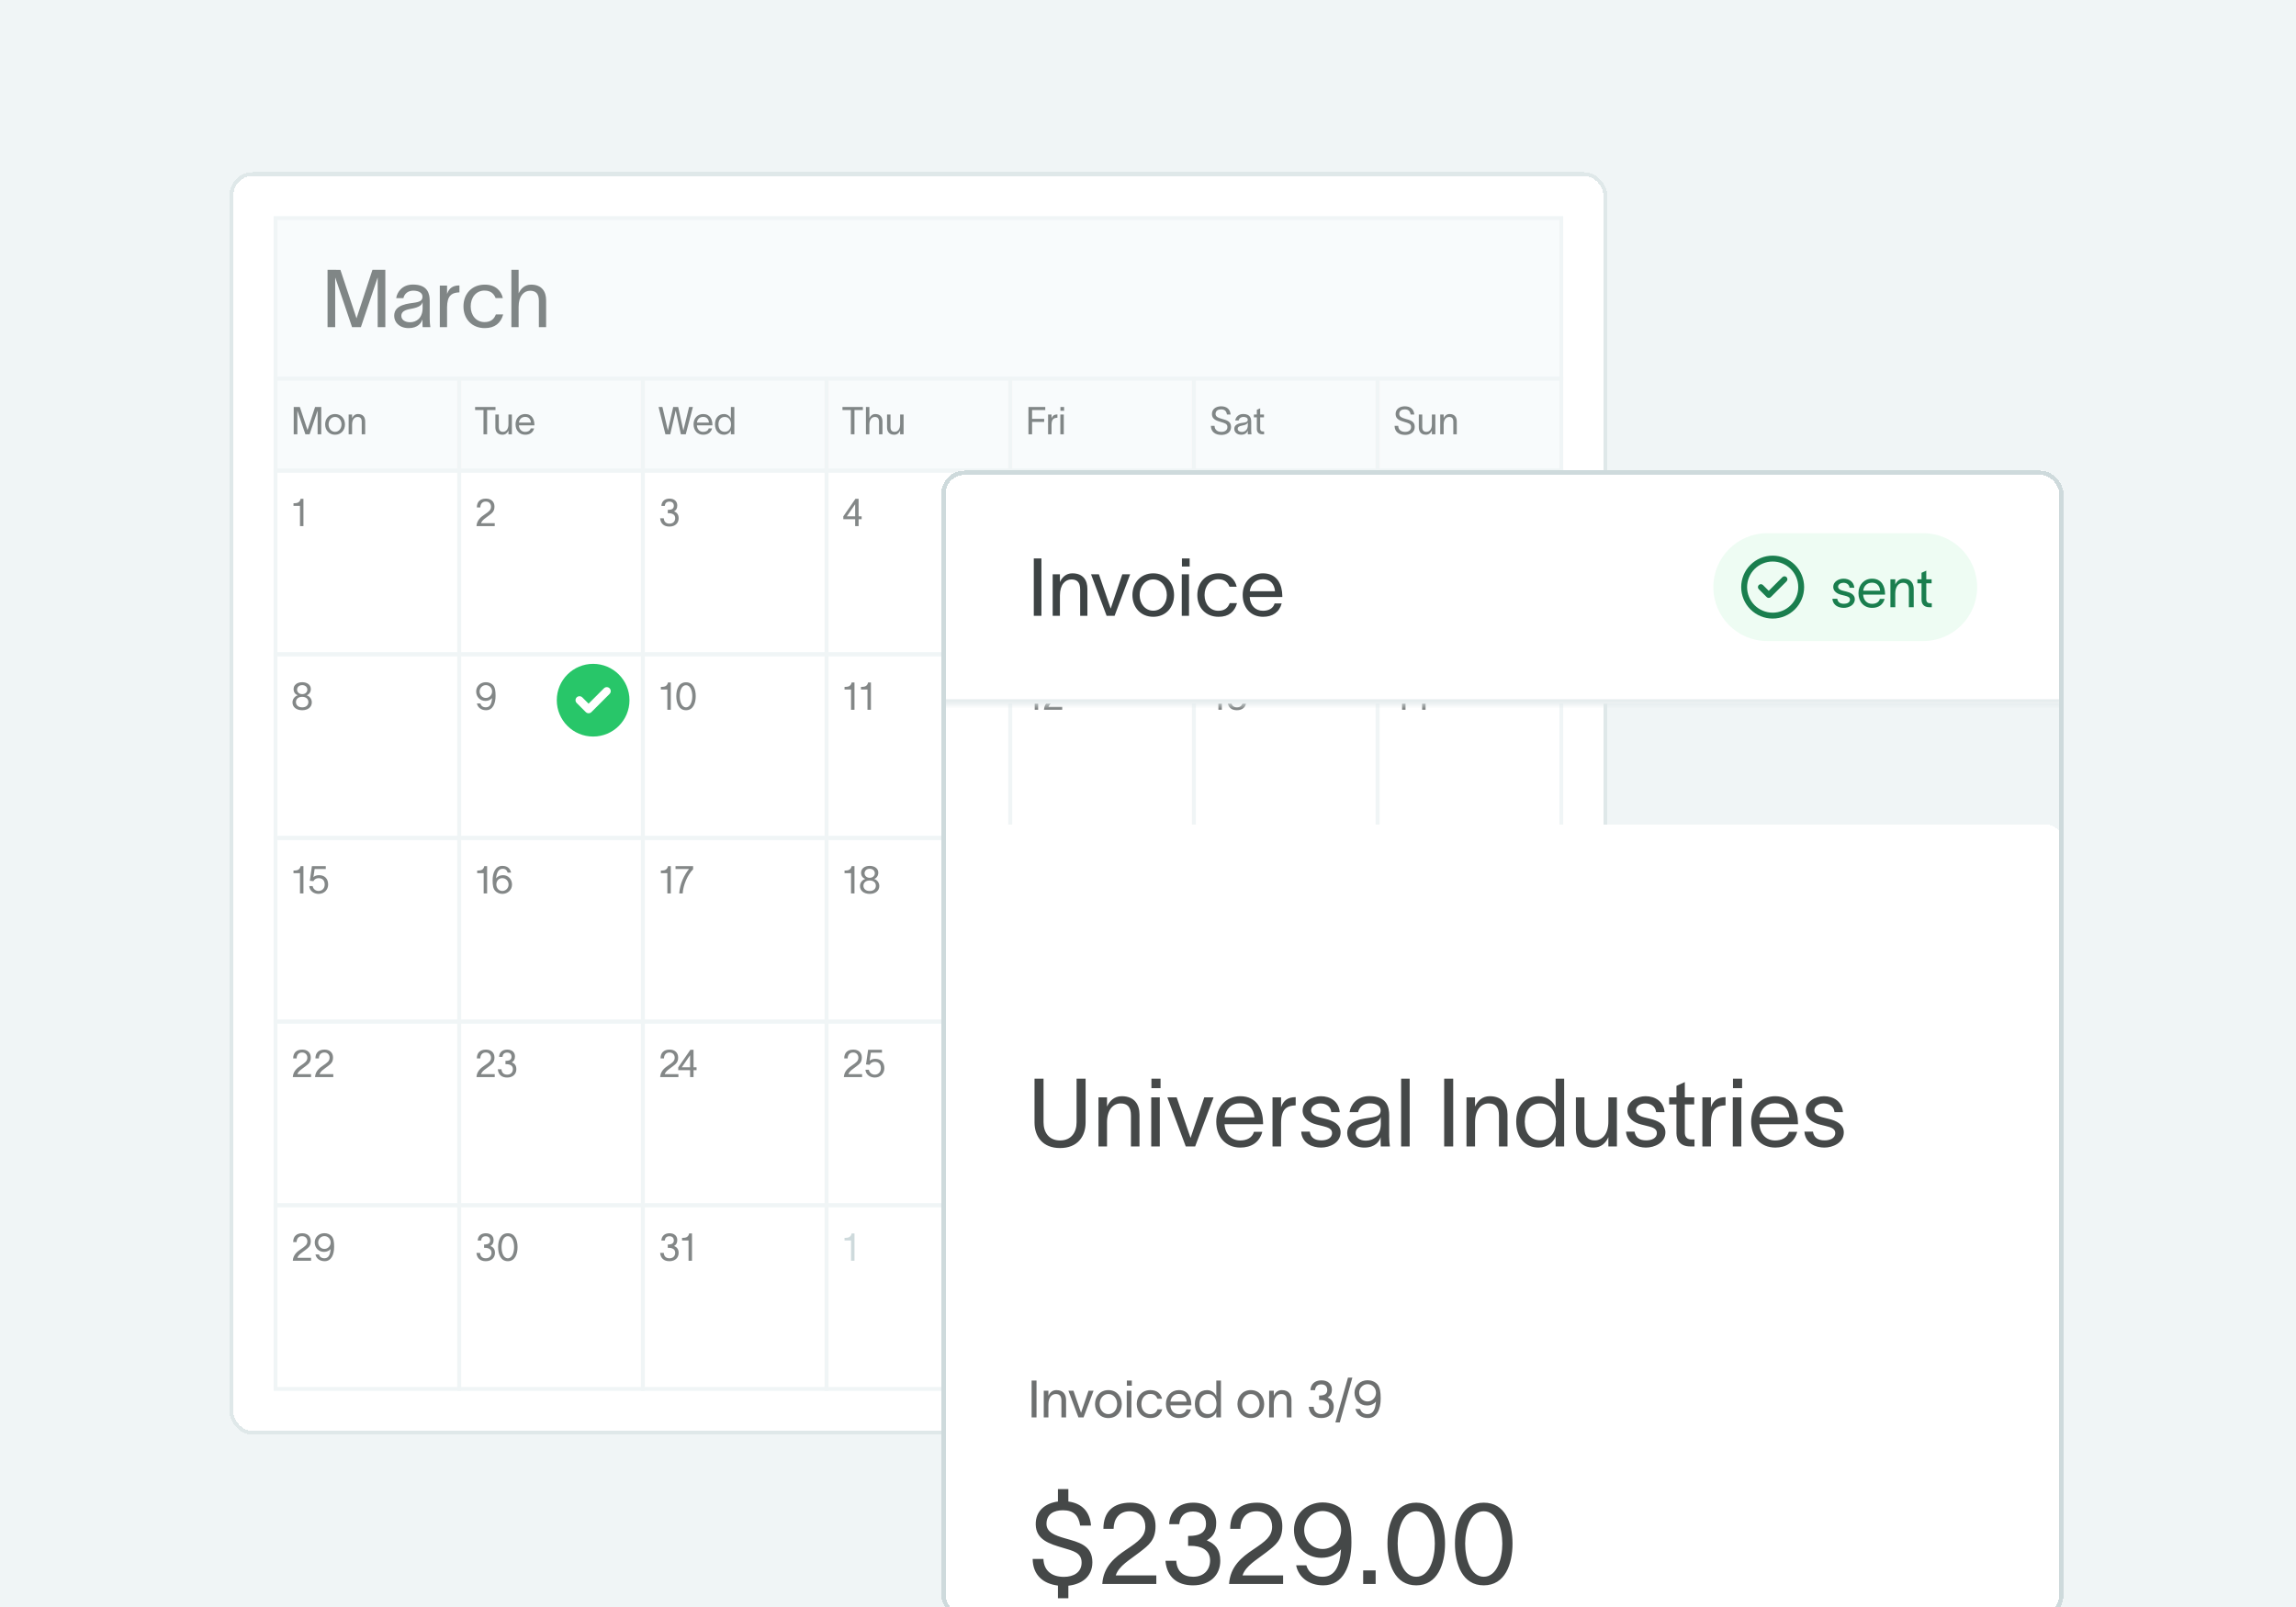 <svg width="400" height="280" viewBox="0 0 400 280" fill="none" xmlns="http://www.w3.org/2000/svg">
<rect width="400" height="280" fill="#F0F5F6"/>
<g clip-path="url(#clip0_397_59044)">
<g filter="url(#filter0_dd_397_59044)">
<rect x="40" y="26" width="240" height="220" rx="4" fill="white" shape-rendering="crispEdges"/>
<rect x="40.333" y="26.333" width="239.333" height="219.333" rx="3.667" stroke="#DFE8E9" stroke-width="0.667" shape-rendering="crispEdges"/>
<rect x="48" y="34" width="224" height="28" fill="#F8FBFC"/>
<rect x="48" y="34" width="224" height="28" stroke="#F0F5F6" stroke-width="0.667"/>
<path d="M57.064 53V43.004L59.304 43.018L62.104 51.446H62.118L64.89 43.004H67.13V53H65.8V44.404H65.772L62.874 53H61.334L58.422 44.404H58.394V53H57.064ZM69.023 47.946C69.177 46.896 70.059 45.58 71.949 45.58C74.609 45.58 74.861 47.302 74.861 48.422V51.53C74.861 52.076 74.917 52.65 74.973 53H73.629C73.601 52.65 73.601 52.356 73.601 51.95V51.67H73.587C73.419 52.23 72.817 53.168 71.207 53.168C69.471 53.168 68.673 52.062 68.673 51.026C68.673 48.982 71.249 48.912 72.341 48.716C73.293 48.548 73.601 48.282 73.601 47.68C73.601 47.078 73.027 46.644 71.991 46.644C71.109 46.644 70.451 47.162 70.283 47.946H69.023ZM69.919 51.026C69.919 51.712 70.549 52.146 71.431 52.146C72.537 52.146 73.629 51.432 73.629 49.64L73.615 48.632C73.475 49.108 73.167 49.528 71.599 49.808C70.549 49.99 69.919 50.298 69.919 51.026ZM77.885 45.762V47.218C78.249 46.154 78.948 45.734 80.04 45.734V46.938C79.984 46.938 79.76 46.952 79.579 46.98C78.739 47.106 77.885 47.484 77.885 49.584V53H76.624V45.762H77.885ZM87.659 50.788C87.253 52.3 86.203 53.168 84.453 53.168C82.199 53.168 80.743 51.572 80.743 49.388C80.743 47.204 82.199 45.594 84.453 45.594C86.301 45.594 87.295 46.616 87.603 47.932H86.343C86.077 47.274 85.587 46.63 84.411 46.63C82.941 46.63 82.003 47.834 82.003 49.388C82.003 50.928 82.941 52.118 84.411 52.118C85.461 52.118 86.063 51.642 86.385 50.788H87.659ZM89.093 53V43.004H90.353V47.12C90.731 46.294 91.403 45.594 92.523 45.594C94.427 45.594 95.141 46.84 95.141 48.31V53H93.881V48.436C93.881 47.162 93.335 46.658 92.355 46.658C91.291 46.658 90.353 47.554 90.353 49.444V53H89.093Z" fill="#3D4344" fill-opacity="0.64"/>
<rect width="224" height="16" transform="translate(48 62)" fill="#F8FBFC"/>
<rect x="48" y="62" width="32" height="16" stroke="#F0F5F6" stroke-width="0.667"/>
<path d="M51.171 71.667V66.907L52.237 66.914L53.571 70.927H53.577L54.897 66.907H55.964V71.667H55.331V67.574H55.317L53.937 71.667H53.204L51.817 67.574H51.804V71.667H51.171ZM58.372 71.747C57.326 71.747 56.646 70.96 56.646 69.947C56.646 68.934 57.326 68.14 58.372 68.14C59.419 68.14 60.099 68.934 60.099 69.947C60.099 70.96 59.419 71.747 58.372 71.747ZM57.246 69.947C57.246 70.654 57.699 71.24 58.372 71.24C59.046 71.24 59.499 70.654 59.499 69.947C59.499 69.234 59.046 68.647 58.372 68.647C57.699 68.647 57.246 69.234 57.246 69.947ZM60.739 71.667V68.22H61.339V68.867C61.519 68.474 61.839 68.14 62.373 68.14C63.279 68.14 63.619 68.734 63.619 69.434V71.667H63.019V69.494C63.019 68.887 62.759 68.647 62.292 68.647C61.786 68.647 61.339 69.074 61.339 69.974V71.667H60.739Z" fill="#3D4344" fill-opacity="0.64"/>
<rect x="80" y="62" width="32" height="16" stroke="#F0F5F6" stroke-width="0.667"/>
<path d="M82.771 67.44V66.907H86.324V67.44H84.864V71.667H84.231V67.44H82.771ZM86.3 70.454V68.22H86.9V70.394C86.9 71 87.16 71.24 87.626 71.24C88.133 71.24 88.58 70.814 88.58 69.914V68.22H89.18V71.667H88.58V71.02C88.4 71.414 88.08 71.747 87.546 71.747C86.64 71.747 86.3 71.154 86.3 70.454ZM93.051 70.64C92.858 71.374 92.278 71.747 91.511 71.747C90.491 71.747 89.817 71.007 89.817 69.927C89.817 68.887 90.524 68.14 91.498 68.14C92.711 68.14 93.091 69.114 93.104 70V70.107H90.397C90.444 70.827 90.884 71.247 91.498 71.247C91.957 71.247 92.344 71.067 92.464 70.64H93.051ZM90.404 69.627H92.498C92.444 69.027 92.111 68.634 91.498 68.634C90.877 68.634 90.484 69.034 90.404 69.627Z" fill="#3D4344" fill-opacity="0.64"/>
<rect x="112" y="62" width="32" height="16" stroke="#F0F5F6" stroke-width="0.667"/>
<path d="M114.731 66.907H115.397L116.231 70.467L116.351 70.994H116.357L116.477 70.467L117.284 66.907H118.151L118.931 70.467L119.051 71H119.057L119.184 70.467L120.051 66.907H120.717L119.784 70.467L119.471 71.667H118.617L117.724 67.54H117.717L117.044 70.467L116.771 71.667H115.924L115.624 70.467L114.731 66.907ZM124.061 70.64C123.868 71.374 123.288 71.747 122.521 71.747C121.501 71.747 120.828 71.007 120.828 69.927C120.828 68.887 121.535 68.14 122.508 68.14C123.721 68.14 124.101 69.114 124.115 70V70.107H121.408C121.455 70.827 121.895 71.247 122.508 71.247C122.968 71.247 123.355 71.067 123.475 70.64H124.061ZM121.415 69.627H123.508C123.455 69.027 123.121 68.634 122.508 68.634C121.888 68.634 121.495 69.034 121.415 69.627ZM126.138 68.14C126.765 68.14 127.198 68.56 127.325 68.92H127.332V66.907H127.932V71.667H127.332V70.98H127.325C127.198 71.334 126.765 71.747 126.138 71.747C125.165 71.747 124.565 71 124.565 69.934C124.565 68.867 125.165 68.14 126.138 68.14ZM125.165 69.934C125.165 70.68 125.532 71.234 126.258 71.234C127.005 71.234 127.352 70.614 127.352 69.934C127.352 69.26 127.005 68.647 126.258 68.647C125.552 68.647 125.165 69.187 125.165 69.934Z" fill="#3D4344" fill-opacity="0.64"/>
<rect x="144" y="62" width="32" height="16" stroke="#F0F5F6" stroke-width="0.667"/>
<path d="M146.771 67.44V66.907H150.324V67.44H148.864V71.667H148.231V67.44H146.771ZM150.86 71.667V66.907H151.46V68.867C151.64 68.474 151.96 68.14 152.494 68.14C153.4 68.14 153.74 68.734 153.74 69.434V71.667H153.14V69.494C153.14 68.887 152.88 68.647 152.414 68.647C151.907 68.647 151.46 69.074 151.46 69.974V71.667H150.86ZM154.538 70.454V68.22H155.138V70.394C155.138 71 155.398 71.24 155.865 71.24C156.371 71.24 156.818 70.814 156.818 69.914V68.22H157.418V71.667H156.818V71.02C156.638 71.414 156.318 71.747 155.785 71.747C154.878 71.747 154.538 71.154 154.538 70.454Z" fill="#3D4344" fill-opacity="0.64"/>
<rect x="176" y="62" width="32" height="16" stroke="#F0F5F6" stroke-width="0.667"/>
<path d="M179.171 71.667V66.907H182.104V67.44H179.804V68.98H181.911V69.514H179.804V71.667H179.171ZM183.193 68.22V68.914C183.367 68.407 183.7 68.207 184.22 68.207V68.78C184.193 68.78 184.087 68.787 184 68.8C183.6 68.86 183.193 69.04 183.193 70.04V71.667H182.593V68.22H183.193ZM185.382 67.574H184.742V66.907H185.382V67.574ZM184.729 71.667V68.22H185.329V71.667H184.729Z" fill="#3D4344" fill-opacity="0.64"/>
<rect x="208" y="62" width="32" height="16" stroke="#F0F5F6" stroke-width="0.667"/>
<path d="M211.591 70.194C211.617 70.907 212.104 71.247 212.797 71.247C213.357 71.247 213.837 70.987 213.837 70.407C213.837 69.82 213.344 69.72 212.744 69.54C211.957 69.307 211.157 69.074 211.137 68.174C211.117 67.254 211.877 66.794 212.737 66.794C213.691 66.794 214.317 67.274 214.391 68.227H213.751C213.664 67.627 213.364 67.327 212.737 67.327C212.211 67.327 211.771 67.547 211.771 68.127C211.771 68.614 212.237 68.8 212.864 68.98C213.657 69.207 214.471 69.38 214.471 70.387C214.471 71.36 213.651 71.78 212.797 71.78C211.757 71.78 210.971 71.28 210.957 70.194H211.591ZM215.199 69.26C215.272 68.76 215.692 68.134 216.592 68.134C217.859 68.134 217.979 68.954 217.979 69.487V70.967C217.979 71.227 218.005 71.5 218.032 71.667H217.392C217.379 71.5 217.379 71.36 217.379 71.167V71.034H217.372C217.292 71.3 217.005 71.747 216.239 71.747C215.412 71.747 215.032 71.22 215.032 70.727C215.032 69.754 216.259 69.72 216.779 69.627C217.232 69.547 217.379 69.42 217.379 69.134C217.379 68.847 217.105 68.64 216.612 68.64C216.192 68.64 215.879 68.887 215.799 69.26H215.199ZM215.625 70.727C215.625 71.054 215.925 71.26 216.345 71.26C216.872 71.26 217.392 70.92 217.392 70.067L217.385 69.587C217.319 69.814 217.172 70.014 216.425 70.147C215.925 70.234 215.625 70.38 215.625 70.727ZM219.545 70.7C219.545 71.007 219.719 71.174 219.985 71.174H220.225V71.667H219.925C219.259 71.667 218.959 71.274 218.959 70.74V68.714H218.445V68.22H218.959V67.414L219.545 67.147V68.22H220.205V68.714H219.545V70.7Z" fill="#3D4344" fill-opacity="0.64"/>
<rect x="240" y="62" width="32" height="16" stroke="#F0F5F6" stroke-width="0.667"/>
<path d="M243.591 70.194C243.617 70.907 244.104 71.247 244.797 71.247C245.357 71.247 245.837 70.987 245.837 70.407C245.837 69.82 245.344 69.72 244.744 69.54C243.957 69.307 243.157 69.074 243.137 68.174C243.117 67.254 243.877 66.794 244.737 66.794C245.691 66.794 246.317 67.274 246.391 68.227H245.751C245.664 67.627 245.364 67.327 244.737 67.327C244.211 67.327 243.771 67.547 243.771 68.127C243.771 68.614 244.237 68.8 244.864 68.98C245.657 69.207 246.471 69.38 246.471 70.387C246.471 71.36 245.651 71.78 244.797 71.78C243.757 71.78 242.971 71.28 242.957 70.194H243.591ZM247.179 70.454V68.22H247.779V70.394C247.779 71 248.039 71.24 248.505 71.24C249.012 71.24 249.459 70.814 249.459 69.914V68.22H250.059V71.667H249.459V71.02C249.279 71.414 248.959 71.747 248.425 71.747C247.519 71.747 247.179 71.154 247.179 70.454ZM250.91 71.667V68.22H251.51V68.867C251.69 68.474 252.01 68.14 252.543 68.14C253.45 68.14 253.79 68.734 253.79 69.434V71.667H253.19V69.494C253.19 68.887 252.93 68.647 252.463 68.647C251.956 68.647 251.51 69.074 251.51 69.974V71.667H250.91Z" fill="#3D4344" fill-opacity="0.64"/>
<rect x="48" y="78" width="32" height="32" stroke="#F0F5F6" stroke-width="0.667"/>
<path d="M52.864 87.667H52.264V84.14H51.131V83.687C51.777 83.687 52.231 83.587 52.371 82.907H52.864V87.667Z" fill="#3D4344" fill-opacity="0.64"/>
<rect x="80" y="78" width="32" height="32" stroke="#F0F5F6" stroke-width="0.667"/>
<path d="M83.077 84.42C83.077 83.407 83.664 82.88 84.664 82.88C85.551 82.88 86.144 83.4 86.144 84.26C86.144 85.094 85.744 85.38 85.204 85.8C84.644 86.24 83.991 86.587 83.804 87.16H86.191V87.667H83.011C83.077 86.627 83.771 86.08 84.417 85.647C85.164 85.147 85.544 84.86 85.544 84.287C85.544 83.8 85.224 83.387 84.631 83.387C83.971 83.387 83.684 83.867 83.677 84.42H83.077Z" fill="#3D4344" fill-opacity="0.64"/>
<rect x="112" y="78" width="32" height="32" stroke="#F0F5F6" stroke-width="0.667"/>
<path d="M115.224 84.147C115.251 83.394 115.771 82.88 116.644 82.88C117.477 82.88 117.991 83.36 117.991 84.06C117.991 84.574 117.817 84.874 117.437 85.1C117.931 85.3 118.231 85.64 118.231 86.3C118.231 87.154 117.617 87.747 116.624 87.747C115.671 87.747 115.111 87.24 115.011 86.367V86.3H115.644V86.347C115.697 86.94 116.064 87.24 116.637 87.24C117.291 87.24 117.631 86.807 117.631 86.28C117.631 85.634 117.071 85.42 116.484 85.42H116.337V84.84C116.437 84.84 116.524 84.834 116.611 84.827C117.091 84.787 117.391 84.58 117.391 84.134C117.391 83.667 117.104 83.4 116.624 83.4C116.124 83.4 115.884 83.687 115.831 84.054L115.817 84.147H115.224Z" fill="#3D4344" fill-opacity="0.64"/>
<rect x="144" y="78" width="32" height="32" stroke="#F0F5F6" stroke-width="0.667"/>
<path d="M146.917 86.467V85.974L149.037 82.907H149.584V85.96H150.111V86.467H149.584V87.667H148.984V86.467H146.917ZM147.537 85.96H148.984V83.887H148.964L147.537 85.96Z" fill="#3D4344" fill-opacity="0.64"/>
<rect x="176" y="78" width="32" height="32" stroke="#F0F5F6" stroke-width="0.667"/>
<path d="M181.891 83.414H179.951L179.737 84.827C179.964 84.607 180.331 84.487 180.717 84.487C181.671 84.487 182.304 85.087 182.304 86.12C182.304 87.007 181.651 87.747 180.637 87.747C179.811 87.747 179.071 87.234 179.011 86.394H179.611C179.677 86.86 180.097 87.24 180.637 87.24C181.184 87.24 181.704 86.854 181.704 86.12C181.704 85.46 181.371 85.007 180.611 85.007C180.184 85.007 179.884 85.254 179.731 85.534L179.111 85.46L179.477 82.907H181.891V83.414Z" fill="#3D4344" fill-opacity="0.64"/>
<rect x="208" y="78" width="32" height="32" stroke="#F0F5F6" stroke-width="0.667"/>
<path d="M210.957 85.387C210.957 84.154 211.397 82.867 212.651 82.867C213.611 82.867 214.031 83.387 214.177 84.047H213.577C213.464 83.734 213.331 83.374 212.697 83.374C211.884 83.374 211.631 84.24 211.564 85.047C211.804 84.707 212.224 84.487 212.784 84.487C213.697 84.487 214.337 85.214 214.337 86.127C214.337 87.06 213.591 87.747 212.651 87.747C212.151 87.747 211.697 87.54 211.397 87.207C211.044 86.82 210.957 86.22 210.957 85.387ZM211.611 86.127C211.611 86.734 212.044 87.24 212.651 87.24C213.257 87.24 213.737 86.734 213.737 86.127C213.737 85.52 213.277 85.007 212.651 85.007C212.044 85.007 211.611 85.454 211.611 86.127Z" fill="#3D4344" fill-opacity="0.64"/>
<rect x="240" y="78" width="32" height="32" stroke="#F0F5F6" stroke-width="0.667"/>
<path d="M245.884 83.467C244.931 84.407 244.157 86.194 244.071 87.667H243.471C243.584 85.94 244.357 84.427 245.171 83.414H242.824V82.907H245.884V83.467Z" fill="#3D4344" fill-opacity="0.64"/>
<rect x="48" y="110" width="32" height="32" stroke="#F0F5F6" stroke-width="0.667"/>
<path d="M52.651 114.867C53.511 114.867 54.151 115.327 54.151 116.054C54.151 116.6 53.831 117.02 53.417 117.147C53.857 117.274 54.324 117.714 54.324 118.374C54.324 119.24 53.597 119.747 52.657 119.747C51.684 119.747 50.951 119.24 50.957 118.374C50.964 117.714 51.457 117.267 51.891 117.14C51.424 116.987 51.151 116.607 51.151 116.054C51.151 115.327 51.791 114.867 52.651 114.867ZM51.557 118.327C51.557 118.84 51.944 119.247 52.651 119.247C53.351 119.247 53.724 118.84 53.724 118.32C53.724 117.82 53.351 117.414 52.651 117.414C51.944 117.414 51.557 117.82 51.557 118.327ZM51.757 116.16C51.757 116.574 52.097 116.947 52.651 116.947C53.204 116.947 53.544 116.58 53.544 116.16C53.544 115.74 53.204 115.374 52.651 115.374C52.091 115.374 51.757 115.74 51.757 116.16Z" fill="#3D4344" fill-opacity="0.64"/>
<rect x="80" y="110" width="32" height="32" stroke="#F0F5F6" stroke-width="0.667"/>
<path d="M82.957 116.487C82.957 115.554 83.704 114.867 84.644 114.867C85.144 114.867 85.604 115.054 85.904 115.387C86.251 115.774 86.337 116.394 86.337 117.227C86.337 118.594 85.857 119.747 84.684 119.747C83.791 119.747 83.211 119.227 83.084 118.567H83.684C83.777 118.887 84.031 119.24 84.644 119.24C85.377 119.24 85.657 118.6 85.724 117.627C85.517 117.887 85.104 118.127 84.577 118.127C83.644 118.127 82.957 117.427 82.957 116.487ZM83.557 116.487C83.557 117.094 84.017 117.607 84.644 117.607C85.277 117.607 85.731 117.06 85.731 116.487C85.731 115.854 85.251 115.374 84.644 115.374C84.037 115.374 83.557 115.88 83.557 116.487Z" fill="#3D4344" fill-opacity="0.64"/>
<path d="M97 118C97 114.502 99.835 111.667 103.333 111.667C106.832 111.667 109.667 114.502 109.667 118C109.667 121.499 106.832 124.334 103.333 124.334C99.835 124.334 97 121.499 97 118ZM106.198 116.907C106.468 116.637 106.468 116.197 106.198 115.927C105.929 115.657 105.488 115.657 105.218 115.927L102.542 118.604L101.448 117.51C101.179 117.241 100.738 117.241 100.468 117.51C100.199 117.78 100.199 118.221 100.468 118.49L102.052 120.074C102.321 120.343 102.762 120.343 103.032 120.074L106.198 116.907Z" fill="#28C669"/>
<rect x="112" y="110" width="32" height="32" stroke="#F0F5F6" stroke-width="0.667"/>
<path d="M116.864 119.667H116.264V116.14H115.131V115.687C115.777 115.687 116.231 115.587 116.371 114.907H116.864V119.667ZM119.515 119.24C120.295 119.24 120.609 118.18 120.609 117.287C120.609 116.4 120.295 115.387 119.515 115.387C118.735 115.387 118.422 116.4 118.422 117.287C118.422 118.18 118.735 119.24 119.515 119.24ZM117.822 117.287C117.822 116.074 118.262 114.88 119.515 114.88C120.769 114.88 121.209 116.074 121.209 117.287C121.209 118.5 120.769 119.747 119.515 119.747C118.262 119.747 117.822 118.507 117.822 117.287Z" fill="#3D4344" fill-opacity="0.64"/>
<rect x="144" y="110" width="32" height="32" stroke="#F0F5F6" stroke-width="0.667"/>
<path d="M148.864 119.667H148.264V116.14H147.131V115.687C147.777 115.687 148.231 115.587 148.371 114.907H148.864V119.667ZM151.729 119.667H151.129V116.14H149.995V115.687C150.642 115.687 151.095 115.587 151.235 114.907H151.729V119.667Z" fill="#3D4344" fill-opacity="0.64"/>
<rect x="176" y="110" width="32" height="32" stroke="#F0F5F6" stroke-width="0.667"/>
<path d="M180.864 119.667H180.264V116.14H179.131V115.687C179.777 115.687 180.231 115.587 180.371 114.907H180.864V119.667ZM181.942 116.42C181.942 115.407 182.529 114.88 183.529 114.88C184.415 114.88 185.009 115.4 185.009 116.26C185.009 117.094 184.609 117.38 184.069 117.8C183.509 118.24 182.855 118.587 182.669 119.16H185.055V119.667H181.875C181.942 118.627 182.635 118.08 183.282 117.647C184.029 117.147 184.409 116.86 184.409 116.287C184.409 115.8 184.089 115.387 183.495 115.387C182.835 115.387 182.549 115.867 182.542 116.42H181.942Z" fill="#3D4344" fill-opacity="0.64"/>
<rect x="208" y="110" width="32" height="32" stroke="#F0F5F6" stroke-width="0.667"/>
<path d="M212.864 119.667H212.264V116.14H211.131V115.687C211.777 115.687 212.231 115.587 212.371 114.907H212.864V119.667ZM214.089 116.147C214.115 115.394 214.635 114.88 215.509 114.88C216.342 114.88 216.855 115.36 216.855 116.06C216.855 116.574 216.682 116.874 216.302 117.1C216.795 117.3 217.095 117.64 217.095 118.3C217.095 119.154 216.482 119.747 215.489 119.747C214.535 119.747 213.975 119.24 213.875 118.367V118.3H214.509V118.347C214.562 118.94 214.929 119.24 215.502 119.24C216.155 119.24 216.495 118.807 216.495 118.28C216.495 117.634 215.935 117.42 215.349 117.42H215.202V116.84C215.302 116.84 215.389 116.834 215.475 116.827C215.955 116.787 216.255 116.58 216.255 116.134C216.255 115.667 215.969 115.4 215.489 115.4C214.989 115.4 214.749 115.687 214.695 116.054L214.682 116.147H214.089Z" fill="#3D4344" fill-opacity="0.64"/>
<rect x="240" y="110" width="32" height="32" stroke="#F0F5F6" stroke-width="0.667"/>
<path d="M244.864 119.667H244.264V116.14H243.131V115.687C243.777 115.687 244.231 115.587 244.371 114.907H244.864V119.667ZM245.691 118.467V117.974L247.811 114.907H248.358V117.96H248.884V118.467H248.358V119.667H247.758V118.467H245.691ZM246.311 117.96H247.758V115.887H247.738L246.311 117.96Z" fill="#3D4344" fill-opacity="0.64"/>
<rect x="48" y="142" width="32" height="32" stroke="#F0F5F6" stroke-width="0.667"/>
<path d="M52.864 151.667H52.264V148.14H51.131V147.687C51.777 147.687 52.231 147.587 52.371 146.907H52.864V151.667ZM56.755 147.414H54.815L54.602 148.827C54.829 148.607 55.195 148.487 55.582 148.487C56.535 148.487 57.169 149.087 57.169 150.12C57.169 151.007 56.515 151.747 55.502 151.747C54.675 151.747 53.935 151.234 53.875 150.394H54.475C54.542 150.86 54.962 151.24 55.502 151.24C56.049 151.24 56.569 150.854 56.569 150.12C56.569 149.46 56.235 149.007 55.475 149.007C55.049 149.007 54.749 149.254 54.595 149.534L53.975 149.46L54.342 146.907H56.755V147.414Z" fill="#3D4344" fill-opacity="0.64"/>
<rect x="80" y="142" width="32" height="32" stroke="#F0F5F6" stroke-width="0.667"/>
<path d="M84.864 151.667H84.264V148.14H83.131V147.687C83.777 147.687 84.231 147.587 84.371 146.907H84.864V151.667ZM85.822 149.387C85.822 148.154 86.262 146.867 87.515 146.867C88.475 146.867 88.895 147.387 89.042 148.047H88.442C88.329 147.734 88.195 147.374 87.562 147.374C86.749 147.374 86.495 148.24 86.429 149.047C86.669 148.707 87.089 148.487 87.649 148.487C88.562 148.487 89.202 149.214 89.202 150.127C89.202 151.06 88.455 151.747 87.515 151.747C87.015 151.747 86.562 151.54 86.262 151.207C85.909 150.82 85.822 150.22 85.822 149.387ZM86.475 150.127C86.475 150.734 86.909 151.24 87.515 151.24C88.122 151.24 88.602 150.734 88.602 150.127C88.602 149.52 88.142 149.007 87.515 149.007C86.909 149.007 86.475 149.454 86.475 150.127Z" fill="#3D4344" fill-opacity="0.64"/>
<rect x="112" y="142" width="32" height="32" stroke="#F0F5F6" stroke-width="0.667"/>
<path d="M116.864 151.667H116.264V148.14H115.131V147.687C115.777 147.687 116.231 147.587 116.371 146.907H116.864V151.667ZM120.749 147.467C119.795 148.407 119.022 150.194 118.935 151.667H118.335C118.449 149.94 119.222 148.427 120.035 147.414H117.689V146.907H120.749V147.467Z" fill="#3D4344" fill-opacity="0.64"/>
<rect x="144" y="142" width="32" height="32" stroke="#F0F5F6" stroke-width="0.667"/>
<path d="M148.864 151.667H148.264V148.14H147.131V147.687C147.777 147.687 148.231 147.587 148.371 146.907H148.864V151.667ZM151.515 146.867C152.375 146.867 153.015 147.327 153.015 148.054C153.015 148.6 152.695 149.02 152.282 149.147C152.722 149.274 153.189 149.714 153.189 150.374C153.189 151.24 152.462 151.747 151.522 151.747C150.549 151.747 149.815 151.24 149.822 150.374C149.829 149.714 150.322 149.267 150.755 149.14C150.289 148.987 150.015 148.607 150.015 148.054C150.015 147.327 150.655 146.867 151.515 146.867ZM150.422 150.327C150.422 150.84 150.809 151.247 151.515 151.247C152.215 151.247 152.589 150.84 152.589 150.32C152.589 149.82 152.215 149.414 151.515 149.414C150.809 149.414 150.422 149.82 150.422 150.327ZM150.622 148.16C150.622 148.574 150.962 148.947 151.515 148.947C152.069 148.947 152.409 148.58 152.409 148.16C152.409 147.74 152.069 147.374 151.515 147.374C150.955 147.374 150.622 147.74 150.622 148.16Z" fill="#3D4344" fill-opacity="0.64"/>
<rect x="176" y="142" width="32" height="32" stroke="#F0F5F6" stroke-width="0.667"/>
<path d="M180.864 151.667H180.264V148.14H179.131V147.687C179.777 147.687 180.231 147.587 180.371 146.907H180.864V151.667ZM181.822 148.487C181.822 147.554 182.569 146.867 183.509 146.867C184.009 146.867 184.469 147.054 184.769 147.387C185.115 147.774 185.202 148.394 185.202 149.227C185.202 150.594 184.722 151.747 183.549 151.747C182.655 151.747 182.075 151.227 181.949 150.567H182.549C182.642 150.887 182.895 151.24 183.509 151.24C184.242 151.24 184.522 150.6 184.589 149.627C184.382 149.887 183.969 150.127 183.442 150.127C182.509 150.127 181.822 149.427 181.822 148.487ZM182.422 148.487C182.422 149.094 182.882 149.607 183.509 149.607C184.142 149.607 184.595 149.06 184.595 148.487C184.595 147.854 184.115 147.374 183.509 147.374C182.902 147.374 182.422 147.88 182.422 148.487Z" fill="#3D4344" fill-opacity="0.64"/>
<rect x="208" y="142" width="32" height="32" stroke="#F0F5F6" stroke-width="0.667"/>
<path d="M211.077 148.42C211.077 147.407 211.664 146.88 212.664 146.88C213.551 146.88 214.144 147.4 214.144 148.26C214.144 149.094 213.744 149.38 213.204 149.8C212.644 150.24 211.991 150.587 211.804 151.16H214.191V151.667H211.011C211.077 150.627 211.771 150.08 212.417 149.647C213.164 149.147 213.544 148.86 213.544 148.287C213.544 147.8 213.224 147.387 212.631 147.387C211.971 147.387 211.684 147.867 211.677 148.42H211.077ZM216.453 151.24C217.233 151.24 217.546 150.18 217.546 149.287C217.546 148.4 217.233 147.387 216.453 147.387C215.673 147.387 215.359 148.4 215.359 149.287C215.359 150.18 215.673 151.24 216.453 151.24ZM214.759 149.287C214.759 148.074 215.199 146.88 216.453 146.88C217.706 146.88 218.146 148.074 218.146 149.287C218.146 150.5 217.706 151.747 216.453 151.747C215.199 151.747 214.759 150.507 214.759 149.287Z" fill="#3D4344" fill-opacity="0.64"/>
<rect x="240" y="142" width="32" height="32" stroke="#F0F5F6" stroke-width="0.667"/>
<path d="M243.077 148.42C243.077 147.407 243.664 146.88 244.664 146.88C245.551 146.88 246.144 147.4 246.144 148.26C246.144 149.094 245.744 149.38 245.204 149.8C244.644 150.24 243.991 150.587 243.804 151.16H246.191V151.667H243.011C243.077 150.627 243.771 150.08 244.417 149.647C245.164 149.147 245.544 148.86 245.544 148.287C245.544 147.8 245.224 147.387 244.631 147.387C243.971 147.387 243.684 147.867 243.677 148.42H243.077ZM248.666 151.667H248.066V148.14H246.933V147.687C247.579 147.687 248.033 147.587 248.173 146.907H248.666V151.667Z" fill="#3D4344" fill-opacity="0.64"/>
<rect x="48" y="174" width="32" height="32" stroke="#F0F5F6" stroke-width="0.667"/>
<path d="M51.077 180.42C51.077 179.407 51.664 178.88 52.664 178.88C53.551 178.88 54.144 179.4 54.144 180.26C54.144 181.094 53.744 181.38 53.204 181.8C52.644 182.24 51.991 182.587 51.804 183.16H54.191V183.667H51.011C51.077 182.627 51.771 182.08 52.417 181.647C53.164 181.147 53.544 180.86 53.544 180.287C53.544 179.8 53.224 179.387 52.631 179.387C51.971 179.387 51.684 179.867 51.677 180.42H51.077ZM54.951 180.42C54.951 179.407 55.538 178.88 56.538 178.88C57.424 178.88 58.018 179.4 58.018 180.26C58.018 181.094 57.618 181.38 57.078 181.8C56.518 182.24 55.864 182.587 55.678 183.16H58.064V183.667H54.884C54.951 182.627 55.644 182.08 56.291 181.647C57.038 181.147 57.418 180.86 57.418 180.287C57.418 179.8 57.098 179.387 56.504 179.387C55.844 179.387 55.558 179.867 55.551 180.42H54.951Z" fill="#3D4344" fill-opacity="0.64"/>
<rect x="80" y="174" width="32" height="32" stroke="#F0F5F6" stroke-width="0.667"/>
<path d="M83.077 180.42C83.077 179.407 83.664 178.88 84.664 178.88C85.551 178.88 86.144 179.4 86.144 180.26C86.144 181.094 85.744 181.38 85.204 181.8C84.644 182.24 83.991 182.587 83.804 183.16H86.191V183.667H83.011C83.077 182.627 83.771 182.08 84.417 181.647C85.164 181.147 85.544 180.86 85.544 180.287C85.544 179.8 85.224 179.387 84.631 179.387C83.971 179.387 83.684 179.867 83.677 180.42H83.077ZM86.948 180.147C86.975 179.394 87.495 178.88 88.368 178.88C89.201 178.88 89.715 179.36 89.715 180.06C89.715 180.574 89.541 180.874 89.161 181.1C89.655 181.3 89.955 181.64 89.955 182.3C89.955 183.154 89.341 183.747 88.348 183.747C87.395 183.747 86.835 183.24 86.735 182.367V182.3H87.368V182.347C87.421 182.94 87.788 183.24 88.361 183.24C89.015 183.24 89.355 182.807 89.355 182.28C89.355 181.634 88.795 181.42 88.208 181.42H88.061V180.84C88.161 180.84 88.248 180.834 88.335 180.827C88.815 180.787 89.115 180.58 89.115 180.134C89.115 179.667 88.828 179.4 88.348 179.4C87.848 179.4 87.608 179.687 87.555 180.054L87.541 180.147H86.948Z" fill="#3D4344" fill-opacity="0.64"/>
<rect x="112" y="174" width="32" height="32" stroke="#F0F5F6" stroke-width="0.667"/>
<path d="M115.077 180.42C115.077 179.407 115.664 178.88 116.664 178.88C117.551 178.88 118.144 179.4 118.144 180.26C118.144 181.094 117.744 181.38 117.204 181.8C116.644 182.24 115.991 182.587 115.804 183.16H118.191V183.667H115.011C115.077 182.627 115.771 182.08 116.417 181.647C117.164 181.147 117.544 180.86 117.544 180.287C117.544 179.8 117.224 179.387 116.631 179.387C115.971 179.387 115.684 179.867 115.677 180.42H115.077ZM118.16 182.467V181.974L120.28 178.907H120.826V181.96H121.353V182.467H120.826V183.667H120.226V182.467H118.16ZM118.78 181.96H120.226V179.887H120.206L118.78 181.96Z" fill="#3D4344" fill-opacity="0.64"/>
<rect x="144" y="174" width="32" height="32" stroke="#F0F5F6" stroke-width="0.667"/>
<path d="M147.077 180.42C147.077 179.407 147.664 178.88 148.664 178.88C149.551 178.88 150.144 179.4 150.144 180.26C150.144 181.094 149.744 181.38 149.204 181.8C148.644 182.24 147.991 182.587 147.804 183.16H150.191V183.667H147.011C147.077 182.627 147.771 182.08 148.417 181.647C149.164 181.147 149.544 180.86 149.544 180.287C149.544 179.8 149.224 179.387 148.631 179.387C147.971 179.387 147.684 179.867 147.677 180.42H147.077ZM153.654 179.414H151.714L151.5 180.827C151.727 180.607 152.094 180.487 152.48 180.487C153.434 180.487 154.067 181.087 154.067 182.12C154.067 183.007 153.414 183.747 152.4 183.747C151.574 183.747 150.834 183.234 150.774 182.394H151.374C151.44 182.86 151.86 183.24 152.4 183.24C152.947 183.24 153.467 182.854 153.467 182.12C153.467 181.46 153.134 181.007 152.374 181.007C151.947 181.007 151.647 181.254 151.494 181.534L150.874 181.46L151.24 178.907H153.654V179.414Z" fill="#3D4344" fill-opacity="0.64"/>
<rect x="176" y="174" width="32" height="32" stroke="#F0F5F6" stroke-width="0.667"/>
<path d="M179.077 180.42C179.077 179.407 179.664 178.88 180.664 178.88C181.551 178.88 182.144 179.4 182.144 180.26C182.144 181.094 181.744 181.38 181.204 181.8C180.644 182.24 179.991 182.587 179.804 183.16H182.191V183.667H179.011C179.077 182.627 179.771 182.08 180.417 181.647C181.164 181.147 181.544 180.86 181.544 180.287C181.544 179.8 181.224 179.387 180.631 179.387C179.971 179.387 179.684 179.867 179.677 180.42H179.077ZM182.753 181.387C182.753 180.154 183.193 178.867 184.446 178.867C185.406 178.867 185.826 179.387 185.973 180.047H185.373C185.26 179.734 185.126 179.374 184.493 179.374C183.68 179.374 183.426 180.24 183.36 181.047C183.6 180.707 184.02 180.487 184.58 180.487C185.493 180.487 186.133 181.214 186.133 182.127C186.133 183.06 185.386 183.747 184.446 183.747C183.946 183.747 183.493 183.54 183.193 183.207C182.84 182.82 182.753 182.22 182.753 181.387ZM183.406 182.127C183.406 182.734 183.84 183.24 184.446 183.24C185.053 183.24 185.533 182.734 185.533 182.127C185.533 181.52 185.073 181.007 184.446 181.007C183.84 181.007 183.406 181.454 183.406 182.127Z" fill="#3D4344" fill-opacity="0.64"/>
<rect x="208" y="174" width="32" height="32" stroke="#F0F5F6" stroke-width="0.667"/>
<path d="M211.077 180.42C211.077 179.407 211.664 178.88 212.664 178.88C213.551 178.88 214.144 179.4 214.144 180.26C214.144 181.094 213.744 181.38 213.204 181.8C212.644 182.24 211.991 182.587 211.804 183.16H214.191V183.667H211.011C211.077 182.627 211.771 182.08 212.417 181.647C213.164 181.147 213.544 180.86 213.544 180.287C213.544 179.8 213.224 179.387 212.631 179.387C211.971 179.387 211.684 179.867 211.677 180.42H211.077ZM217.758 179.467C216.804 180.407 216.031 182.194 215.944 183.667H215.344C215.458 181.94 216.231 180.427 217.044 179.414H214.698V178.907H217.758V179.467Z" fill="#3D4344" fill-opacity="0.64"/>
<rect x="240" y="174" width="32" height="32" stroke="#F0F5F6" stroke-width="0.667"/>
<path d="M243.077 180.42C243.077 179.407 243.664 178.88 244.664 178.88C245.551 178.88 246.144 179.4 246.144 180.26C246.144 181.094 245.744 181.38 245.204 181.8C244.644 182.24 243.991 182.587 243.804 183.16H246.191V183.667H243.011C243.077 182.627 243.771 182.08 244.417 181.647C245.164 181.147 245.544 180.86 245.544 180.287C245.544 179.8 245.224 179.387 244.631 179.387C243.971 179.387 243.684 179.867 243.677 180.42H243.077ZM248.407 178.867C249.267 178.867 249.907 179.327 249.907 180.054C249.907 180.6 249.587 181.02 249.174 181.147C249.614 181.274 250.081 181.714 250.081 182.374C250.081 183.24 249.354 183.747 248.414 183.747C247.441 183.747 246.707 183.24 246.714 182.374C246.721 181.714 247.214 181.267 247.647 181.14C247.181 180.987 246.907 180.607 246.907 180.054C246.907 179.327 247.547 178.867 248.407 178.867ZM247.314 182.327C247.314 182.84 247.701 183.247 248.407 183.247C249.107 183.247 249.481 182.84 249.481 182.32C249.481 181.82 249.107 181.414 248.407 181.414C247.701 181.414 247.314 181.82 247.314 182.327ZM247.514 180.16C247.514 180.574 247.854 180.947 248.407 180.947C248.961 180.947 249.301 180.58 249.301 180.16C249.301 179.74 248.961 179.374 248.407 179.374C247.847 179.374 247.514 179.74 247.514 180.16Z" fill="#3D4344" fill-opacity="0.64"/>
<rect x="48" y="206" width="32" height="32" stroke="#F0F5F6" stroke-width="0.667"/>
<path d="M51.077 212.42C51.077 211.407 51.664 210.88 52.664 210.88C53.551 210.88 54.144 211.4 54.144 212.26C54.144 213.094 53.744 213.38 53.204 213.8C52.644 214.24 51.991 214.587 51.804 215.16H54.191V215.667H51.011C51.077 214.627 51.771 214.08 52.417 213.647C53.164 213.147 53.544 212.86 53.544 212.287C53.544 211.8 53.224 211.387 52.631 211.387C51.971 211.387 51.684 211.867 51.677 212.42H51.077ZM54.831 212.487C54.831 211.554 55.578 210.867 56.518 210.867C57.018 210.867 57.478 211.054 57.778 211.387C58.124 211.774 58.211 212.394 58.211 213.227C58.211 214.594 57.731 215.747 56.558 215.747C55.664 215.747 55.084 215.227 54.958 214.567H55.558C55.651 214.887 55.904 215.24 56.518 215.24C57.251 215.24 57.531 214.6 57.598 213.627C57.391 213.887 56.978 214.127 56.451 214.127C55.518 214.127 54.831 213.427 54.831 212.487ZM55.431 212.487C55.431 213.094 55.891 213.607 56.518 213.607C57.151 213.607 57.604 213.06 57.604 212.487C57.604 211.854 57.124 211.374 56.518 211.374C55.911 211.374 55.431 211.88 55.431 212.487Z" fill="#3D4344" fill-opacity="0.64"/>
<rect x="80" y="206" width="32" height="32" stroke="#F0F5F6" stroke-width="0.667"/>
<path d="M83.224 212.147C83.251 211.394 83.771 210.88 84.644 210.88C85.477 210.88 85.991 211.36 85.991 212.06C85.991 212.574 85.817 212.874 85.437 213.1C85.931 213.3 86.231 213.64 86.231 214.3C86.231 215.154 85.617 215.747 84.624 215.747C83.671 215.747 83.111 215.24 83.011 214.367V214.3H83.644V214.347C83.697 214.94 84.064 215.24 84.637 215.24C85.291 215.24 85.631 214.807 85.631 214.28C85.631 213.634 85.071 213.42 84.484 213.42H84.337V212.84C84.437 212.84 84.524 212.834 84.611 212.827C85.091 212.787 85.391 212.58 85.391 212.134C85.391 211.667 85.104 211.4 84.624 211.4C84.124 211.4 83.884 211.687 83.831 212.054L83.817 212.147H83.224ZM88.472 215.24C89.252 215.24 89.566 214.18 89.566 213.287C89.566 212.4 89.252 211.387 88.472 211.387C87.692 211.387 87.379 212.4 87.379 213.287C87.379 214.18 87.692 215.24 88.472 215.24ZM86.779 213.287C86.779 212.074 87.219 210.88 88.472 210.88C89.726 210.88 90.166 212.074 90.166 213.287C90.166 214.5 89.726 215.747 88.472 215.747C87.219 215.747 86.779 214.507 86.779 213.287Z" fill="#3D4344" fill-opacity="0.64"/>
<rect x="112" y="206" width="32" height="32" stroke="#F0F5F6" stroke-width="0.667"/>
<path d="M115.224 212.147C115.251 211.394 115.771 210.88 116.644 210.88C117.477 210.88 117.991 211.36 117.991 212.06C117.991 212.574 117.817 212.874 117.437 213.1C117.931 213.3 118.231 213.64 118.231 214.3C118.231 215.154 117.617 215.747 116.624 215.747C115.671 215.747 115.111 215.24 115.011 214.367V214.3H115.644V214.347C115.697 214.94 116.064 215.24 116.637 215.24C117.291 215.24 117.631 214.807 117.631 214.28C117.631 213.634 117.071 213.42 116.484 213.42H116.337V212.84C116.437 212.84 116.524 212.834 116.611 212.827C117.091 212.787 117.391 212.58 117.391 212.134C117.391 211.667 117.104 211.4 116.624 211.4C116.124 211.4 115.884 211.687 115.831 212.054L115.817 212.147H115.224ZM120.555 215.667H119.955V212.14H118.822V211.687C119.469 211.687 119.922 211.587 120.062 210.907H120.555V215.667Z" fill="#3D4344" fill-opacity="0.64"/>
<rect x="144" y="206" width="32" height="32" stroke="#F0F5F6" stroke-width="0.667"/>
<path d="M148.864 215.667H148.264V212.14H147.131V211.687C147.777 211.687 148.231 211.587 148.371 210.907H148.864V215.667Z" fill="#CEDADC"/>
<rect x="176" y="206" width="32" height="32" stroke="#F0F5F6" stroke-width="0.667"/>
<path d="M179.077 212.42C179.077 211.407 179.664 210.88 180.664 210.88C181.551 210.88 182.144 211.4 182.144 212.26C182.144 213.094 181.744 213.38 181.204 213.8C180.644 214.24 179.991 214.587 179.804 215.16H182.191V215.667H179.011C179.077 214.627 179.771 214.08 180.417 213.647C181.164 213.147 181.544 212.86 181.544 212.287C181.544 211.8 181.224 211.387 180.631 211.387C179.971 211.387 179.684 211.867 179.677 212.42H179.077Z" fill="#CEDADC"/>
<rect x="208" y="206" width="32" height="32" stroke="#F0F5F6" stroke-width="0.667"/>
<path d="M211.224 212.147C211.251 211.394 211.771 210.88 212.644 210.88C213.477 210.88 213.991 211.36 213.991 212.06C213.991 212.574 213.817 212.874 213.437 213.1C213.931 213.3 214.231 213.64 214.231 214.3C214.231 215.154 213.617 215.747 212.624 215.747C211.671 215.747 211.111 215.24 211.011 214.367V214.3H211.644V214.347C211.697 214.94 212.064 215.24 212.637 215.24C213.291 215.24 213.631 214.807 213.631 214.28C213.631 213.634 213.071 213.42 212.484 213.42H212.337V212.84C212.437 212.84 212.524 212.834 212.611 212.827C213.091 212.787 213.391 212.58 213.391 212.134C213.391 211.667 213.104 211.4 212.624 211.4C212.124 211.4 211.884 211.687 211.831 212.054L211.817 212.147H211.224Z" fill="#CEDADC"/>
<rect x="240" y="206" width="32" height="32" stroke="#F0F5F6" stroke-width="0.667"/>
<path d="M242.917 214.467V213.974L245.037 210.907H245.584V213.96H246.111V214.467H245.584V215.667H244.984V214.467H242.917ZM243.537 213.96H244.984V211.887H244.964L243.537 213.96Z" fill="#CEDADC"/>
</g>
<g filter="url(#filter1_dd_397_59044)">
<g clip-path="url(#clip1_397_59044)">
<mask id="path-92-inside-1_397_59044" fill="white">
<path d="M164 57.008C164 55.346 165.347 54 167.008 54H356.481C358.142 54 359.489 55.346 359.489 57.008V94.602H164V57.008Z"/>
</mask>
<path d="M164 57.008C164 55.346 165.347 54 167.008 54H356.481C358.142 54 359.489 55.346 359.489 57.008V94.602H164V57.008Z" fill="white"/>
<path d="M164 54H359.489H164ZM359.489 95.353H164V93.85H359.489V95.353ZM164 94.602V54V94.602ZM359.489 54V94.602V54Z" fill="#DFE8E9" mask="url(#path-92-inside-1_397_59044)"/>
<path d="M180.103 69.305H181.433V79.301H180.103V69.305ZM183.394 79.301V72.063H184.654V73.421C185.032 72.595 185.704 71.895 186.824 71.895C188.728 71.895 189.442 73.141 189.442 74.611V79.301H188.182V74.737C188.182 73.463 187.636 72.959 186.656 72.959C185.592 72.959 184.654 73.855 184.654 75.745V79.301H183.394ZM191.447 72.063C192.133 74.051 192.805 76.039 193.491 78.027H193.505L195.521 72.063H196.893C195.983 74.471 195.087 76.893 194.177 79.301H192.791C191.881 76.893 190.985 74.471 190.075 72.063H191.447ZM200.914 79.469C198.716 79.469 197.288 77.817 197.288 75.689C197.288 73.561 198.716 71.895 200.914 71.895C203.112 71.895 204.54 73.561 204.54 75.689C204.54 77.817 203.112 79.469 200.914 79.469ZM198.548 75.689C198.548 77.173 199.5 78.405 200.914 78.405C202.328 78.405 203.28 77.173 203.28 75.689C203.28 74.191 202.328 72.959 200.914 72.959C199.5 72.959 198.548 74.191 198.548 75.689ZM207.256 70.705H205.912V69.305H207.256V70.705ZM205.884 79.301V72.063H207.144V79.301H205.884ZM215.51 77.089C215.104 78.601 214.054 79.469 212.304 79.469C210.05 79.469 208.594 77.873 208.594 75.689C208.594 73.505 210.05 71.895 212.304 71.895C214.152 71.895 215.146 72.917 215.454 74.233H214.194C213.928 73.575 213.438 72.931 212.262 72.931C210.792 72.931 209.854 74.135 209.854 75.689C209.854 77.229 210.792 78.419 212.262 78.419C213.312 78.419 213.914 77.943 214.236 77.089H215.51ZM223.287 77.145C222.881 78.685 221.663 79.469 220.053 79.469C217.911 79.469 216.497 77.915 216.497 75.647C216.497 73.463 217.981 71.895 220.025 71.895C222.573 71.895 223.371 73.939 223.399 75.801V76.025H217.715C217.813 77.537 218.737 78.419 220.025 78.419C220.991 78.419 221.803 78.041 222.055 77.145H223.287ZM217.729 75.017H222.125C222.013 73.757 221.313 72.931 220.025 72.931C218.723 72.931 217.897 73.771 217.729 75.017Z" fill="#3D4344"/>
<path d="M298.492 74.301C298.492 69.11 302.7 64.902 307.891 64.902H335.054C340.245 64.902 344.453 69.11 344.453 74.301C344.453 79.492 340.245 83.699 335.054 83.699H307.891C302.7 83.699 298.492 79.492 298.492 74.301Z" fill="#EEFCF3"/>
<path d="M308.826 69.841C310.008 69.841 311.141 70.311 311.976 71.146C312.811 71.981 313.281 73.115 313.281 74.296C313.281 75.477 312.811 76.61 311.976 77.446C311.141 78.281 310.008 78.75 308.826 78.75C307.645 78.75 306.512 78.281 305.676 77.446C304.841 76.61 304.372 75.477 304.372 74.296C304.372 73.115 304.841 71.981 305.676 71.146C306.512 70.311 307.645 69.841 308.826 69.841ZM308.826 79.778C310.28 79.778 311.675 79.201 312.703 78.173C313.731 77.144 314.309 75.75 314.309 74.296C314.309 72.842 313.731 71.447 312.703 70.419C311.675 69.391 310.28 68.814 308.826 68.814C307.372 68.814 305.978 69.391 304.95 70.419C303.921 71.447 303.344 72.842 303.344 74.296C303.344 75.75 303.921 77.144 304.95 78.173C305.978 79.201 307.372 79.778 308.826 79.778ZM311.246 73.289C311.448 73.088 311.448 72.763 311.246 72.563C311.045 72.364 310.719 72.362 310.52 72.563L308.143 74.941L307.136 73.934C306.935 73.733 306.61 73.733 306.41 73.934C306.211 74.135 306.209 74.461 306.41 74.66L307.781 76.031C307.982 76.232 308.308 76.232 308.507 76.031L311.246 73.289Z" fill="#1A7E4E"/>
<path d="M322.218 74.408C322.161 73.778 321.635 73.543 321.146 73.543C320.686 73.543 320.225 73.806 320.225 74.22C320.225 74.596 320.601 74.812 321.024 74.915L321.663 75.075C322.396 75.254 323.139 75.602 323.139 76.41C323.139 77.444 322.058 77.914 321.212 77.914C320.394 77.914 319.323 77.538 319.238 76.335H320.084C320.197 76.955 320.582 77.199 321.24 77.199C321.719 77.199 322.293 77.03 322.293 76.466C322.293 76.053 321.889 75.912 321.428 75.799L320.751 75.63C320.028 75.451 319.379 75.009 319.379 74.257C319.379 73.346 320.319 72.829 321.174 72.829C322.124 72.829 322.96 73.337 323.054 74.408H322.218ZM328.331 76.353C328.058 77.387 327.24 77.914 326.16 77.914C324.722 77.914 323.772 76.87 323.772 75.348C323.772 73.882 324.769 72.829 326.141 72.829C327.851 72.829 328.387 74.201 328.406 75.451V75.602H324.59C324.656 76.617 325.276 77.209 326.141 77.209C326.789 77.209 327.334 76.955 327.503 76.353H328.331ZM324.599 74.925H327.55C327.475 74.079 327.005 73.525 326.141 73.525C325.267 73.525 324.712 74.088 324.599 74.925ZM329.341 77.801V72.942H330.187V73.853C330.441 73.299 330.892 72.829 331.644 72.829C332.922 72.829 333.401 73.665 333.401 74.652V77.801H332.556V74.737C332.556 73.882 332.189 73.543 331.531 73.543C330.817 73.543 330.187 74.145 330.187 75.414V77.801H329.341ZM335.588 76.438C335.588 76.87 335.833 77.105 336.208 77.105H336.547V77.801H336.124C335.184 77.801 334.761 77.246 334.761 76.494V73.637H334.037V72.942H334.761V71.805L335.588 71.429V72.942H336.519V73.637H335.588V76.438Z" fill="#1A7E4E"/>
<g filter="url(#filter2_dd_397_59044)">
<rect x="164" y="94.602" width="195.489" height="159.398" rx="3.008" fill="white" shape-rendering="crispEdges"/>
<path d="M189.129 146.498C189.129 148.979 187.723 150.98 184.68 150.98C181.636 150.98 180.23 148.979 180.23 146.498V138.889H181.801V146.498C181.801 148.201 182.695 149.657 184.68 149.657C186.665 149.657 187.558 148.201 187.558 146.498V138.889H189.129V146.498ZM191.373 150.699V142.147H192.862V143.752C193.308 142.776 194.102 141.949 195.426 141.949C197.675 141.949 198.519 143.421 198.519 145.158V150.699H197.03V145.307C197.03 143.801 196.385 143.206 195.227 143.206C193.97 143.206 192.862 144.265 192.862 146.498V150.699H191.373ZM202.185 140.543H200.597V138.889H202.185V140.543ZM200.564 150.699V142.147H202.053V150.699H200.564ZM204.991 142.147C205.801 144.496 206.595 146.845 207.406 149.194H207.422L209.804 142.147H211.425C210.35 144.992 209.291 147.854 208.216 150.699H206.579C205.503 147.854 204.445 144.992 203.37 142.147H204.991ZM219.914 148.152C219.435 149.971 217.996 150.898 216.093 150.898C213.563 150.898 211.892 149.062 211.892 146.382C211.892 143.801 213.645 141.949 216.06 141.949C219.071 141.949 220.014 144.364 220.047 146.564V146.829H213.331C213.447 148.615 214.538 149.657 216.06 149.657C217.202 149.657 218.161 149.21 218.459 148.152H219.914ZM213.348 145.638H218.541C218.409 144.149 217.582 143.173 216.06 143.173C214.522 143.173 213.546 144.165 213.348 145.638ZM223.182 142.147V143.868C223.612 142.61 224.439 142.114 225.729 142.114V143.537C225.663 143.537 225.399 143.553 225.184 143.586C224.191 143.735 223.182 144.182 223.182 146.663V150.699H221.693V142.147H223.182ZM231.932 144.728C231.833 143.62 230.907 143.206 230.047 143.206C229.236 143.206 228.425 143.669 228.425 144.397C228.425 145.059 229.087 145.439 229.831 145.621L230.956 145.902C232.247 146.217 233.553 146.829 233.553 148.251C233.553 150.071 231.651 150.898 230.162 150.898C228.723 150.898 226.837 150.236 226.689 148.119H228.177C228.376 149.21 229.054 149.641 230.212 149.641C231.056 149.641 232.065 149.343 232.065 148.35C232.065 147.623 231.353 147.374 230.543 147.176L229.352 146.878C228.078 146.564 226.937 145.786 226.937 144.463C226.937 142.859 228.591 141.949 230.096 141.949C231.767 141.949 233.239 142.842 233.404 144.728H231.932ZM235.117 144.728C235.299 143.487 236.341 141.932 238.574 141.932C241.717 141.932 242.014 143.967 242.014 145.29V148.962C242.014 149.607 242.081 150.286 242.147 150.699H240.559C240.526 150.286 240.526 149.938 240.526 149.459V149.128H240.509C240.311 149.789 239.599 150.898 237.697 150.898C235.646 150.898 234.703 149.591 234.703 148.367C234.703 145.952 237.747 145.869 239.037 145.638C240.162 145.439 240.526 145.125 240.526 144.414C240.526 143.702 239.848 143.189 238.623 143.189C237.581 143.189 236.804 143.801 236.605 144.728H235.117ZM236.175 148.367C236.175 149.177 236.92 149.69 237.962 149.69C239.269 149.69 240.559 148.847 240.559 146.729L240.542 145.538C240.377 146.101 240.013 146.597 238.16 146.928C236.92 147.143 236.175 147.507 236.175 148.367ZM244.099 138.889H245.587V150.699H244.099V138.889ZM251.598 138.889H253.17V150.699H251.598V138.889ZM255.487 150.699V142.147H256.976V143.752C257.422 142.776 258.216 141.949 259.539 141.949C261.789 141.949 262.633 143.421 262.633 145.158V150.699H261.144V145.307C261.144 143.801 260.499 143.206 259.341 143.206C258.084 143.206 256.976 144.265 256.976 146.498V150.699H255.487ZM268.053 141.949C269.608 141.949 270.683 142.991 270.997 143.884H271.014V138.889H272.502V150.699H271.014V148.995H270.997C270.683 149.872 269.608 150.898 268.053 150.898C265.638 150.898 264.149 149.045 264.149 146.398C264.149 143.752 265.638 141.949 268.053 141.949ZM265.638 146.398C265.638 148.251 266.547 149.624 268.35 149.624C270.203 149.624 271.063 148.086 271.063 146.398C271.063 144.728 270.203 143.206 268.35 143.206C266.597 143.206 265.638 144.546 265.638 146.398ZM274.547 147.689V142.147H276.035V147.54C276.035 149.045 276.68 149.641 277.838 149.641C279.096 149.641 280.204 148.582 280.204 146.349V142.147H281.693V150.699H280.204V149.095C279.757 150.071 278.963 150.898 277.64 150.898C275.39 150.898 274.547 149.426 274.547 147.689ZM288.519 144.728C288.419 143.62 287.493 143.206 286.633 143.206C285.822 143.206 285.012 143.669 285.012 144.397C285.012 145.059 285.673 145.439 286.418 145.621L287.543 145.902C288.833 146.217 290.14 146.829 290.14 148.251C290.14 150.071 288.237 150.898 286.749 150.898C285.309 150.898 283.424 150.236 283.275 148.119H284.764C284.962 149.21 285.64 149.641 286.798 149.641C287.642 149.641 288.651 149.343 288.651 148.35C288.651 147.623 287.94 147.374 287.129 147.176L285.938 146.878C284.664 146.564 283.523 145.786 283.523 144.463C283.523 142.859 285.177 141.949 286.682 141.949C288.353 141.949 289.825 142.842 289.991 144.728H288.519ZM293.523 148.301C293.523 149.062 293.953 149.475 294.614 149.475H295.21V150.699H294.465C292.811 150.699 292.067 149.723 292.067 148.4V143.371H290.793V142.147H292.067V140.146L293.523 139.484V142.147H295.16V143.371H293.523V148.301ZM298.071 142.147V143.868C298.501 142.61 299.328 142.114 300.618 142.114V143.537C300.552 143.537 300.287 143.553 300.072 143.586C299.08 143.735 298.071 144.182 298.071 146.663V150.699H296.582V142.147H298.071ZM303.501 140.543H301.913V138.889H303.501V140.543ZM301.88 150.699V142.147H303.369V150.699H301.88ZM313.105 148.152C312.625 149.971 311.186 150.898 309.284 150.898C306.753 150.898 305.082 149.062 305.082 146.382C305.082 143.801 306.836 141.949 309.251 141.949C312.261 141.949 313.204 144.364 313.237 146.564V146.829H306.521C306.637 148.615 307.729 149.657 309.251 149.657C310.392 149.657 311.352 149.21 311.649 148.152H313.105ZM306.538 145.638H311.732C311.6 144.149 310.773 143.173 309.251 143.173C307.712 143.173 306.736 144.165 306.538 145.638ZM319.598 144.728C319.499 143.62 318.573 143.206 317.712 143.206C316.902 143.206 316.091 143.669 316.091 144.397C316.091 145.059 316.753 145.439 317.497 145.621L318.622 145.902C319.912 146.217 321.219 146.829 321.219 148.251C321.219 150.071 319.317 150.898 317.828 150.898C316.389 150.898 314.503 150.236 314.355 148.119H315.843C316.042 149.21 316.72 149.641 317.878 149.641C318.721 149.641 319.731 149.343 319.731 148.35C319.731 147.623 319.019 147.374 318.209 147.176L317.018 146.878C315.744 146.564 314.603 145.786 314.603 144.463C314.603 142.859 316.257 141.949 317.762 141.949C319.433 141.949 320.905 142.842 321.07 144.728H319.598Z" fill="#1D2020" fill-opacity="0.82"/>
<path d="M179.723 191.491H180.578V197.917H179.723V191.491ZM181.839 197.917V193.264H182.649V194.137C182.892 193.606 183.324 193.156 184.044 193.156C185.268 193.156 185.727 193.957 185.727 194.902V197.917H184.917V194.983C184.917 194.164 184.566 193.84 183.936 193.84C183.252 193.84 182.649 194.416 182.649 195.631V197.917H181.839ZM187.016 193.264C187.457 194.542 187.889 195.82 188.33 197.098H188.339L189.635 193.264H190.517C189.932 194.812 189.356 196.369 188.771 197.917H187.88C187.295 196.369 186.719 194.812 186.134 193.264H187.016ZM193.101 198.025C191.688 198.025 190.77 196.963 190.77 195.595C190.77 194.227 191.688 193.156 193.101 193.156C194.514 193.156 195.432 194.227 195.432 195.595C195.432 196.963 194.514 198.025 193.101 198.025ZM191.58 195.595C191.58 196.549 192.192 197.341 193.101 197.341C194.01 197.341 194.622 196.549 194.622 195.595C194.622 194.632 194.01 193.84 193.101 193.84C192.192 193.84 191.58 194.632 191.58 195.595ZM197.179 192.391H196.315V191.491H197.179V192.391ZM196.297 197.917V193.264H197.107V197.917H196.297ZM202.485 196.495C202.224 197.467 201.549 198.025 200.424 198.025C198.975 198.025 198.039 196.999 198.039 195.595C198.039 194.191 198.975 193.156 200.424 193.156C201.612 193.156 202.251 193.813 202.449 194.659H201.639C201.468 194.236 201.153 193.822 200.397 193.822C199.452 193.822 198.849 194.596 198.849 195.595C198.849 196.585 199.452 197.35 200.397 197.35C201.072 197.35 201.459 197.044 201.666 196.495H202.485ZM207.484 196.531C207.223 197.521 206.44 198.025 205.405 198.025C204.028 198.025 203.119 197.026 203.119 195.568C203.119 194.164 204.073 193.156 205.387 193.156C207.025 193.156 207.538 194.47 207.556 195.667V195.811H203.902C203.965 196.783 204.559 197.35 205.387 197.35C206.008 197.35 206.53 197.107 206.692 196.531H207.484ZM203.911 195.163H206.737C206.665 194.353 206.215 193.822 205.387 193.822C204.55 193.822 204.019 194.362 203.911 195.163ZM210.288 193.156C211.134 193.156 211.719 193.723 211.89 194.209H211.899V191.491H212.709V197.917H211.899V196.99H211.89C211.719 197.467 211.134 198.025 210.288 198.025C208.974 198.025 208.164 197.017 208.164 195.577C208.164 194.137 208.974 193.156 210.288 193.156ZM208.974 195.577C208.974 196.585 209.469 197.332 210.45 197.332C211.458 197.332 211.926 196.495 211.926 195.577C211.926 194.668 211.458 193.84 210.45 193.84C209.496 193.84 208.974 194.569 208.974 195.577ZM217.913 198.025C216.5 198.025 215.582 196.963 215.582 195.595C215.582 194.227 216.5 193.156 217.913 193.156C219.326 193.156 220.244 194.227 220.244 195.595C220.244 196.963 219.326 198.025 217.913 198.025ZM216.392 195.595C216.392 196.549 217.004 197.341 217.913 197.341C218.822 197.341 219.434 196.549 219.434 195.595C219.434 194.632 218.822 193.84 217.913 193.84C217.004 193.84 216.392 194.632 216.392 195.595ZM221.108 197.917V193.264H221.918V194.137C222.161 193.606 222.593 193.156 223.313 193.156C224.537 193.156 224.996 193.957 224.996 194.902V197.917H224.186V194.983C224.186 194.164 223.835 193.84 223.205 193.84C222.521 193.84 221.918 194.416 221.918 195.631V197.917H221.108ZM228.302 193.165C228.338 192.148 229.04 191.455 230.219 191.455C231.344 191.455 232.037 192.103 232.037 193.048C232.037 193.741 231.803 194.146 231.29 194.452C231.956 194.722 232.361 195.181 232.361 196.072C232.361 197.224 231.533 198.025 230.192 198.025C228.905 198.025 228.149 197.341 228.014 196.162V196.072H228.869V196.135C228.941 196.936 229.436 197.341 230.21 197.341C231.092 197.341 231.551 196.756 231.551 196.045C231.551 195.172 230.795 194.884 230.003 194.884H229.805V194.101C229.94 194.101 230.057 194.092 230.174 194.083C230.822 194.029 231.227 193.75 231.227 193.147C231.227 192.517 230.84 192.157 230.192 192.157C229.517 192.157 229.193 192.544 229.121 193.039L229.103 193.165H228.302ZM234.84 190.978H235.605L233.409 198.79H232.644L234.84 190.978ZM235.975 193.624C235.975 192.364 236.983 191.437 238.252 191.437C238.927 191.437 239.548 191.689 239.953 192.139C240.421 192.661 240.538 193.498 240.538 194.623C240.538 196.468 239.89 198.025 238.306 198.025C237.1 198.025 236.317 197.323 236.146 196.432H236.956C237.082 196.864 237.424 197.341 238.252 197.341C239.242 197.341 239.62 196.477 239.71 195.163C239.431 195.514 238.873 195.838 238.162 195.838C236.902 195.838 235.975 194.893 235.975 193.624ZM236.785 193.624C236.785 194.443 237.406 195.136 238.252 195.136C239.107 195.136 239.719 194.398 239.719 193.624C239.719 192.769 239.071 192.121 238.252 192.121C237.433 192.121 236.785 192.805 236.785 193.624Z" fill="#1D2020" fill-opacity="0.64"/>
<path d="M184.309 210.4H186.125V212.571C188.414 212.867 189.875 214.268 190.072 216.755H188.177C187.921 214.979 187.032 214.091 185.177 214.091C183.618 214.091 182.315 214.742 182.315 216.459C182.315 217.9 183.697 218.453 185.552 218.986C187.901 219.657 190.309 220.17 190.309 223.15C190.309 225.736 188.355 226.999 186.125 227.236V229.426H184.309V227.216C181.763 226.9 179.947 225.42 179.907 222.578H181.782C181.861 224.689 183.302 225.696 185.355 225.696C187.013 225.696 188.434 224.926 188.434 223.209C188.434 221.472 186.973 221.176 185.197 220.643C182.868 219.953 180.5 219.262 180.44 216.597C180.381 214.189 182.138 212.847 184.309 212.571V210.4ZM192.232 217.328C192.232 214.328 193.969 212.768 196.929 212.768C199.554 212.768 201.311 214.308 201.311 216.854C201.311 219.321 200.127 220.17 198.528 221.413C196.87 222.716 194.936 223.742 194.383 225.439H201.449V226.939H192.035C192.232 223.861 194.285 222.242 196.199 220.959C198.41 219.479 199.535 218.63 199.535 216.933C199.535 215.492 198.587 214.268 196.831 214.268C194.877 214.268 194.028 215.689 194.008 217.328H192.232ZM203.691 216.518C203.77 214.288 205.31 212.768 207.895 212.768C210.362 212.768 211.882 214.189 211.882 216.262C211.882 217.782 211.369 218.67 210.244 219.341C211.704 219.933 212.592 220.939 212.592 222.893C212.592 225.42 210.777 227.176 207.836 227.176C205.014 227.176 203.356 225.676 203.06 223.091V222.893H204.935V223.032C205.092 224.788 206.178 225.676 207.875 225.676C209.81 225.676 210.816 224.393 210.816 222.834C210.816 220.92 209.158 220.288 207.421 220.288H206.987V218.571C207.283 218.571 207.54 218.551 207.796 218.532C209.217 218.413 210.106 217.801 210.106 216.479C210.106 215.097 209.257 214.308 207.836 214.308C206.356 214.308 205.645 215.157 205.487 216.242L205.448 216.518H203.691ZM214.32 217.328C214.32 214.328 216.057 212.768 219.018 212.768C221.643 212.768 223.399 214.308 223.399 216.854C223.399 219.321 222.215 220.17 220.616 221.413C218.959 222.716 217.024 223.742 216.472 225.439H223.537V226.939H214.123C214.32 223.861 216.373 222.242 218.287 220.959C220.498 219.479 221.623 218.63 221.623 216.933C221.623 215.492 220.676 214.268 218.919 214.268C216.965 214.268 216.116 215.689 216.097 217.328H214.32ZM225.433 217.525C225.433 214.762 227.644 212.729 230.427 212.729C231.907 212.729 233.269 213.282 234.157 214.268C235.183 215.413 235.44 217.249 235.44 219.716C235.44 223.762 234.019 227.176 230.545 227.176C227.9 227.176 226.183 225.637 225.808 223.683H227.585C227.861 224.63 228.611 225.676 230.427 225.676C232.598 225.676 233.427 223.782 233.624 220.9C233.012 221.67 231.789 222.38 230.229 222.38C227.466 222.38 225.433 220.308 225.433 217.525ZM227.21 217.525C227.21 219.321 228.571 220.841 230.427 220.841C232.302 220.841 233.644 219.222 233.644 217.525C233.644 215.65 232.223 214.229 230.427 214.229C228.631 214.229 227.21 215.729 227.21 217.525ZM237.487 224.571H239.658V226.939H237.487V224.571ZM246.733 225.676C249.042 225.676 249.97 222.538 249.97 219.893C249.97 217.268 249.042 214.268 246.733 214.268C244.424 214.268 243.496 217.268 243.496 219.893C243.496 222.538 244.424 225.676 246.733 225.676ZM241.72 219.893C241.72 216.301 243.023 212.768 246.733 212.768C250.444 212.768 251.746 216.301 251.746 219.893C251.746 223.486 250.444 227.176 246.733 227.176C243.023 227.176 241.72 223.505 241.72 219.893ZM258.49 225.676C260.8 225.676 261.727 222.538 261.727 219.893C261.727 217.268 260.8 214.268 258.49 214.268C256.181 214.268 255.254 217.268 255.254 219.893C255.254 222.538 256.181 225.676 258.49 225.676ZM253.477 219.893C253.477 216.301 254.78 212.768 258.49 212.768C262.201 212.768 263.504 216.301 263.504 219.893C263.504 223.486 262.201 227.176 258.49 227.176C254.78 227.176 253.477 223.505 253.477 219.893Z" fill="#1D2020" fill-opacity="0.82"/>
</g>
</g>
<rect x="164.376" y="54.376" width="194.737" height="199.248" rx="3.624" stroke="#CEDADC" stroke-width="0.752" shape-rendering="crispEdges"/>
</g>
</g>
<defs>
<filter id="filter0_dd_397_59044" x="36" y="24.667" width="248" height="228" filterUnits="userSpaceOnUse" color-interpolation-filters="sRGB">
<feFlood flood-opacity="0" result="BackgroundImageFix"/>
<feColorMatrix in="SourceAlpha" type="matrix" values="0 0 0 0 0 0 0 0 0 0 0 0 0 0 0 0 0 0 127 0" result="hardAlpha"/>
<feMorphology radius="1.333" operator="erode" in="SourceAlpha" result="effect1_dropShadow_397_59044"/>
<feOffset dy="1.333"/>
<feGaussianBlur stdDeviation="1.333"/>
<feComposite in2="hardAlpha" operator="out"/>
<feColorMatrix type="matrix" values="0 0 0 0 0.059 0 0 0 0 0.216 0 0 0 0 0.243 0 0 0 0.06 0"/>
<feBlend mode="normal" in2="BackgroundImageFix" result="effect1_dropShadow_397_59044"/>
<feColorMatrix in="SourceAlpha" type="matrix" values="0 0 0 0 0 0 0 0 0 0 0 0 0 0 0 0 0 0 127 0" result="hardAlpha"/>
<feMorphology radius="1.333" operator="erode" in="SourceAlpha" result="effect2_dropShadow_397_59044"/>
<feOffset dy="2.667"/>
<feGaussianBlur stdDeviation="2.667"/>
<feComposite in2="hardAlpha" operator="out"/>
<feColorMatrix type="matrix" values="0 0 0 0 0.059 0 0 0 0 0.216 0 0 0 0 0.243 0 0 0 0.1 0"/>
<feBlend mode="normal" in2="effect1_dropShadow_397_59044" result="effect2_dropShadow_397_59044"/>
<feBlend mode="normal" in="SourceGraphic" in2="effect2_dropShadow_397_59044" result="shape"/>
</filter>
<filter id="filter1_dd_397_59044" x="144" y="54" width="235.492" height="240" filterUnits="userSpaceOnUse" color-interpolation-filters="sRGB">
<feFlood flood-opacity="0" result="BackgroundImageFix"/>
<feColorMatrix in="SourceAlpha" type="matrix" values="0 0 0 0 0 0 0 0 0 0 0 0 0 0 0 0 0 0 127 0" result="hardAlpha"/>
<feMorphology radius="4" operator="erode" in="SourceAlpha" result="effect1_dropShadow_397_59044"/>
<feOffset dy="8"/>
<feGaussianBlur stdDeviation="4"/>
<feComposite in2="hardAlpha" operator="out"/>
<feColorMatrix type="matrix" values="0 0 0 0 0.059 0 0 0 0 0.216 0 0 0 0 0.243 0 0 0 0.03 0"/>
<feBlend mode="normal" in2="BackgroundImageFix" result="effect1_dropShadow_397_59044"/>
<feColorMatrix in="SourceAlpha" type="matrix" values="0 0 0 0 0 0 0 0 0 0 0 0 0 0 0 0 0 0 127 0" result="hardAlpha"/>
<feMorphology radius="4" operator="erode" in="SourceAlpha" result="effect2_dropShadow_397_59044"/>
<feOffset dy="20"/>
<feGaussianBlur stdDeviation="12"/>
<feComposite in2="hardAlpha" operator="out"/>
<feColorMatrix type="matrix" values="0 0 0 0 0.059 0 0 0 0 0.216 0 0 0 0 0.243 0 0 0 0.08 0"/>
<feBlend mode="normal" in2="effect1_dropShadow_397_59044" result="effect2_dropShadow_397_59044"/>
<feBlend mode="normal" in="SourceGraphic" in2="effect2_dropShadow_397_59044" result="shape"/>
</filter>
<filter id="filter2_dd_397_59044" x="148.962" y="94.602" width="225.567" height="189.474" filterUnits="userSpaceOnUse" color-interpolation-filters="sRGB">
<feFlood flood-opacity="0" result="BackgroundImageFix"/>
<feColorMatrix in="SourceAlpha" type="matrix" values="0 0 0 0 0 0 0 0 0 0 0 0 0 0 0 0 0 0 127 0" result="hardAlpha"/>
<feMorphology radius="3.008" operator="erode" in="SourceAlpha" result="effect1_dropShadow_397_59044"/>
<feOffset dy="6.015"/>
<feGaussianBlur stdDeviation="3.008"/>
<feComposite in2="hardAlpha" operator="out"/>
<feColorMatrix type="matrix" values="0 0 0 0 0.059 0 0 0 0 0.216 0 0 0 0 0.243 0 0 0 0.03 0"/>
<feBlend mode="normal" in2="BackgroundImageFix" result="effect1_dropShadow_397_59044"/>
<feColorMatrix in="SourceAlpha" type="matrix" values="0 0 0 0 0 0 0 0 0 0 0 0 0 0 0 0 0 0 127 0" result="hardAlpha"/>
<feMorphology radius="3.008" operator="erode" in="SourceAlpha" result="effect2_dropShadow_397_59044"/>
<feOffset dy="15.038"/>
<feGaussianBlur stdDeviation="9.023"/>
<feComposite in2="hardAlpha" operator="out"/>
<feColorMatrix type="matrix" values="0 0 0 0 0.059 0 0 0 0 0.216 0 0 0 0 0.243 0 0 0 0.08 0"/>
<feBlend mode="normal" in2="effect1_dropShadow_397_59044" result="effect2_dropShadow_397_59044"/>
<feBlend mode="normal" in="SourceGraphic" in2="effect2_dropShadow_397_59044" result="shape"/>
</filter>
<clipPath id="clip0_397_59044">
<rect width="400" height="280" fill="white"/>
</clipPath>
<clipPath id="clip1_397_59044">
<rect x="164" y="54" width="195.489" height="200" rx="4" fill="white"/>
</clipPath>
</defs>
</svg>
